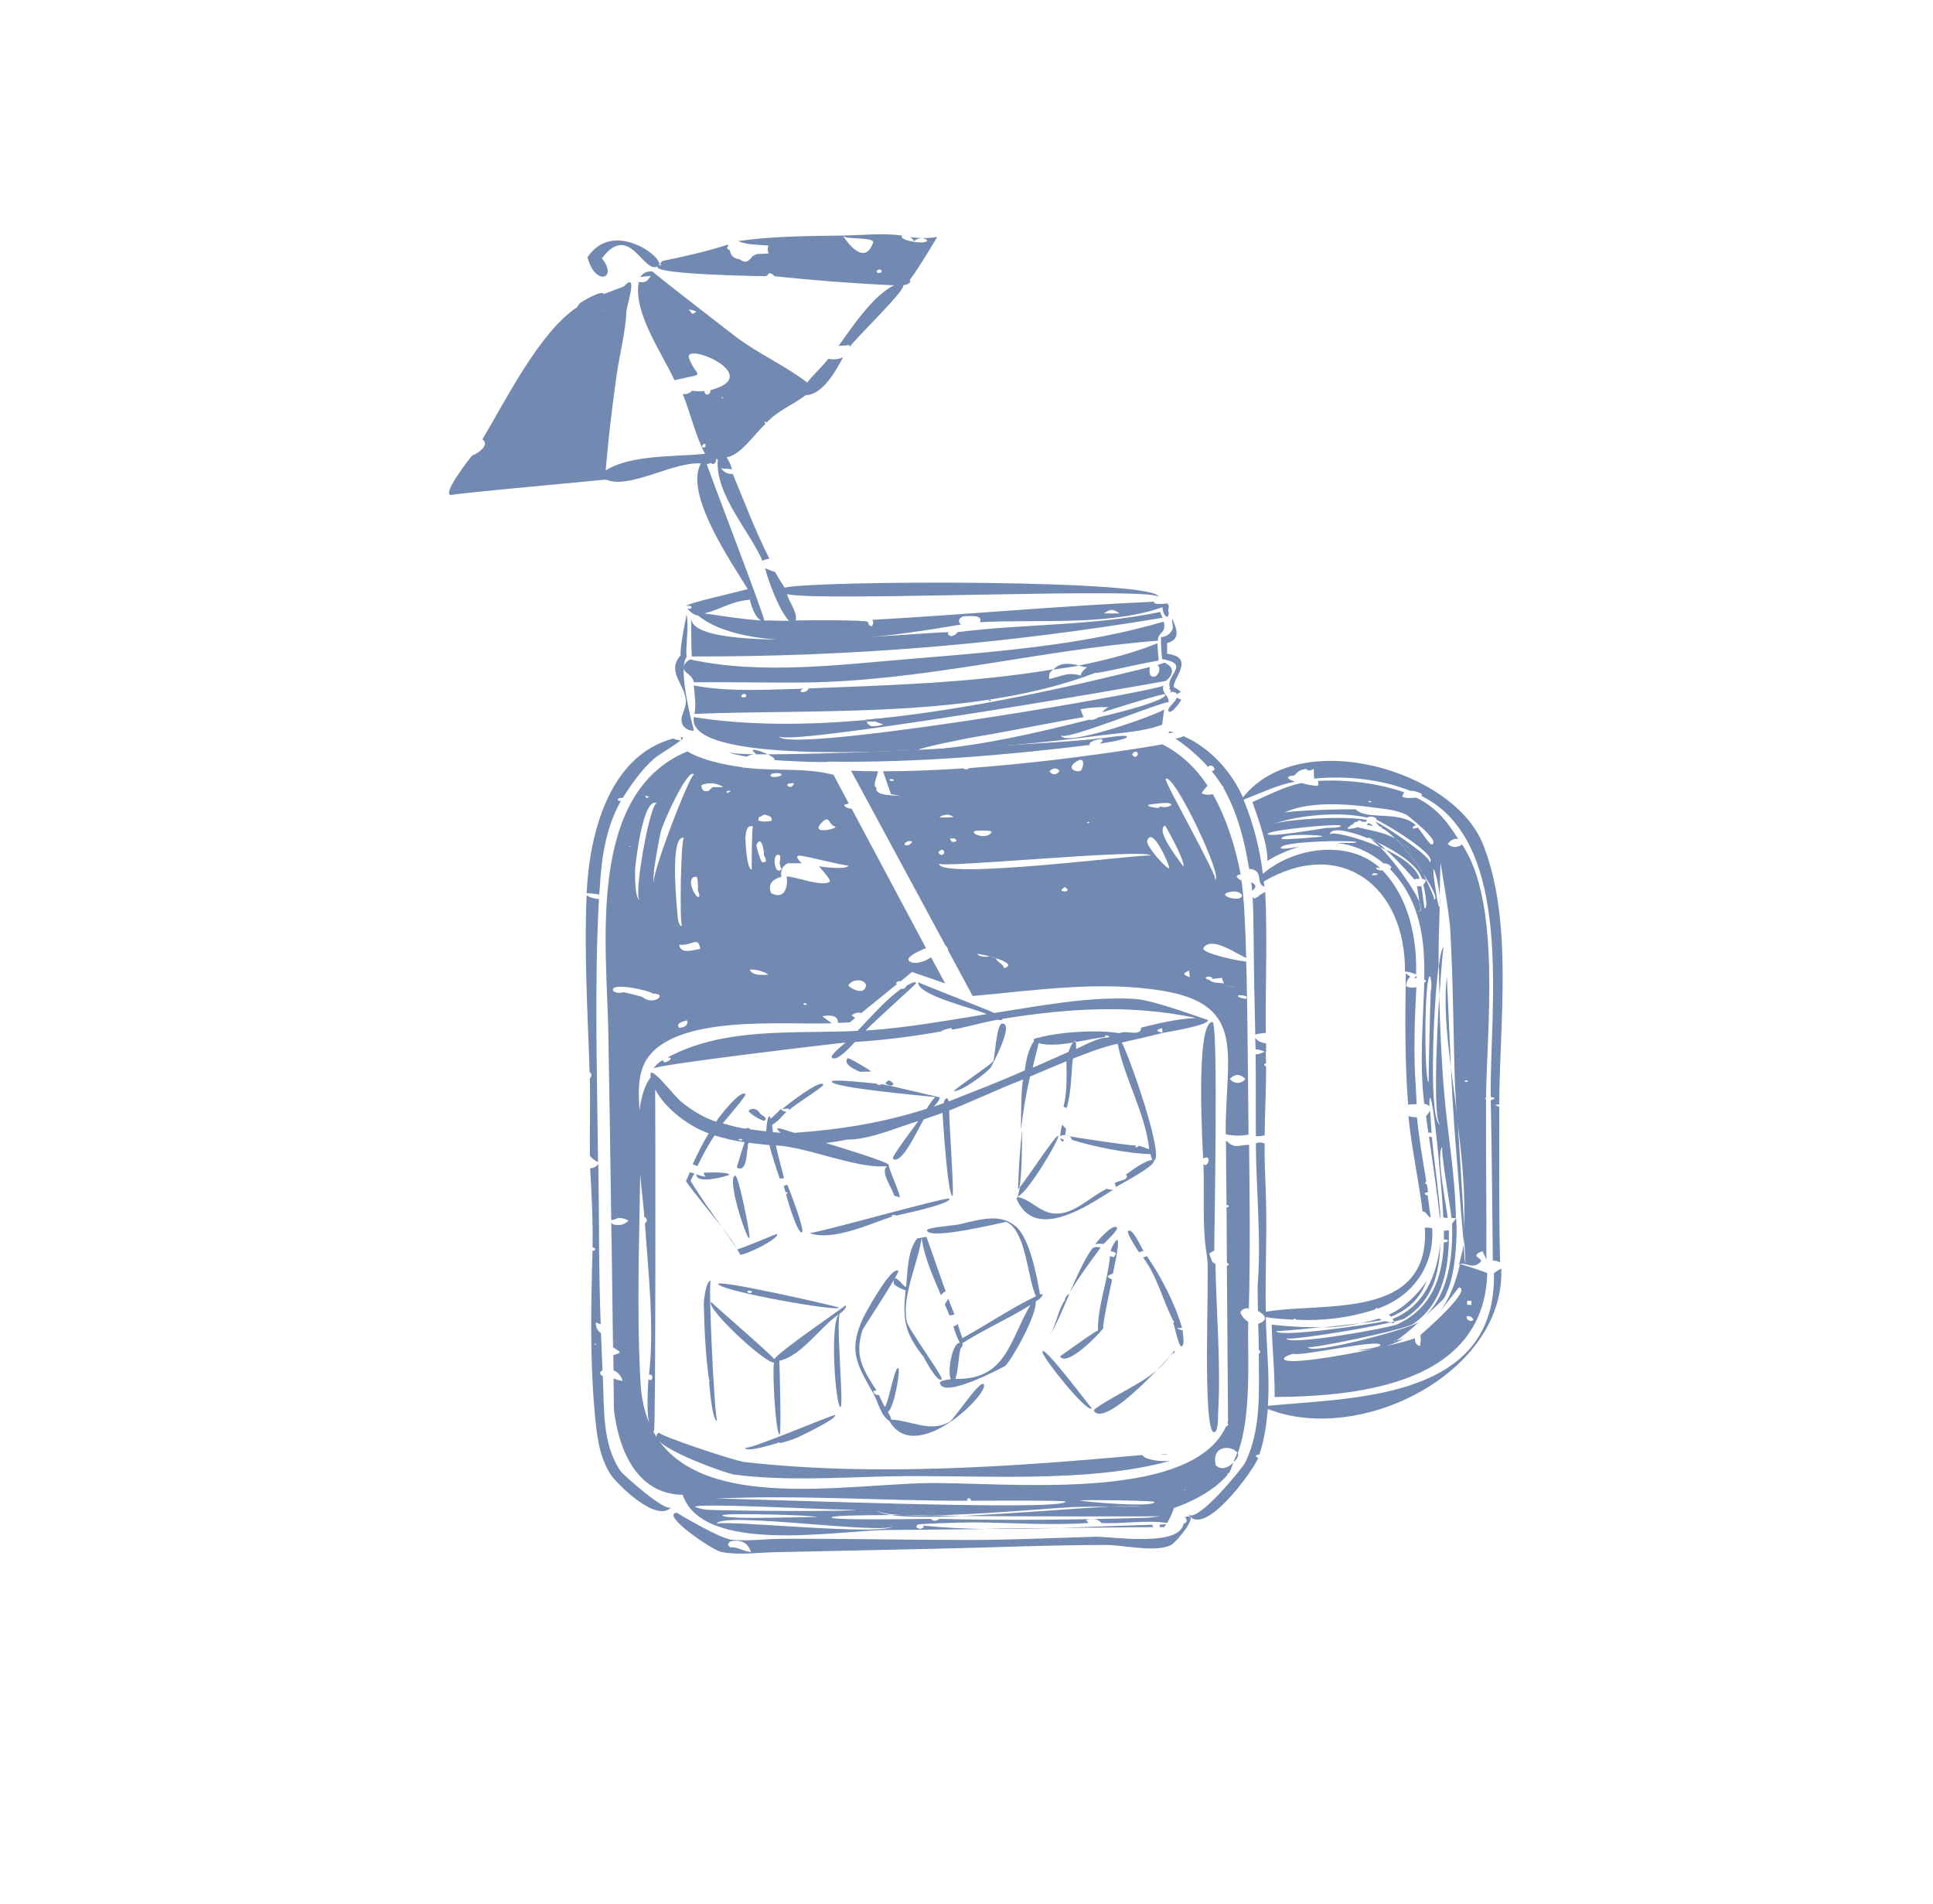<?xml version="1.0" encoding="UTF-8"?> <svg xmlns="http://www.w3.org/2000/svg" xmlns:xlink="http://www.w3.org/1999/xlink" version="1.1" id="Слой_1" x="0px" y="0px" viewBox="0 0 66 65" style="enable-background:new 0 0 66 65;" xml:space="preserve"> <style type="text/css"> .st0{fill:#7289B1;} </style> <g> <path class="st0" d="M35.97,22.86c0.29-0.05,0.58-0.08,0.87-0.14C36.55,22.64,36.18,22.6,35.97,22.86z"></path> <path class="st0" d="M36.83,22.72c0.15,0.04,0.27,0.07,0.3,0.05c-0.09,0.07-0.22,0.17-0.23,0.29c-0.46-0.13-0.64,0.03-1.08,0.12 c0-0.06,0-0.12,0.01-0.18c0.03-0.08,0.09-0.1,0.13-0.15c-2.78,0.47-5.79,0.55-8.35,0.65c-0.03,0.08-0.11,0.13-0.22,0.13 c-0.08-0.02-0.07-0.06,0.03-0.12c-1.24,0.03-2.51,0.12-3.73-0.11c0.02,0.29,0.09,0.67,0.02,0.97c4.32-0.17,9.6,0.17,13.71-1.41 c0,0.01,0,0.02-0.01,0.02c0.72-0.12,1.43-0.31,2.15-0.43c-0.01-0.07-0.03-0.39-0.04-0.59C38.7,22.29,37.78,22.53,36.83,22.72z M25.44,23.8c-0.28,0.05-0.03-0.23,0.05-0.05C25.47,23.77,25.46,23.8,25.44,23.8z"></path> <path class="st0" d="M31.23,22.48c-2.46,0.2-5.22,0.57-7.67,0.03c-0.09,0.05-0.24,0.17-0.22,0.3c0.02,0.17,0.3,0.22,0.35,0.48 c1.25-0.01,2.5,0.02,3.75,0.01c0-0.01,0-0.02,0.01-0.02c0,0.01-0.01,0.02-0.01,0.02c4.14-0.05,8.02-1.11,12.1-1.43 c-0.02-0.3,0.31-0.25,0.19-0.65C37.03,22.02,34.02,22.25,31.23,22.48z"></path> <path class="st0" d="M32.69,21.58c-0.03,0.06-0.09,0.11-0.21,0.14c-0.1-0.04-0.17-0.09-0.07-0.14c-0.88-0.01-8.81,0.83-8.81-0.48 c0,0,0,1.03,0.02,1.31c5.51,0.01,10.64-0.42,16.07-1.32c-0.04-0.11-0.08-0.2-0.08-0.2C37.34,21.37,34.98,21.29,32.69,21.58z"></path> <polygon class="st0" points="29.99,24.52 29.99,24.52 29.98,24.53 29.98,24.53 "></polygon> <path class="st0" d="M29.37,24.4c0,0.01,0.01,0.02,0.01,0.03c0.02,0.05,0.09,0.1,0.15,0.14c0,0,0,0,0.01,0 C29.47,24.53,29.4,24.49,29.37,24.4z"></path> <polygon class="st0" points="33.84,23.89 33.74,23.9 33.81,23.94 "></polygon> <path class="st0" d="M36.7,23.81c-0.05-0.01-0.1-0.01-0.15,0.01c-0.01,0-0.01,0-0.02,0C36.59,23.81,36.64,23.81,36.7,23.81z"></path> <path class="st0" d="M29.6,24.63c0.1,0,0.2,0,0.31,0c0.03-0.04,0.05-0.07,0.08-0.11c-0.15,0.02-0.29,0.04-0.44,0.05 C29.57,24.59,29.57,24.62,29.6,24.63L29.6,24.63z"></path> <path class="st0" d="M39.76,22.62c-0.08,0.03-0.16,0.06-0.24,0.08c0.16,0.11,0,0.47-0.19,0.39c-0.11-0.04-0.08-0.23-0.07-0.32 c-2.78,0.69-6.07,1.43-9.28,1.76c-0.03,0.04-0.05,0.07-0.08,0.11c0.09,0.03,0.17,0.06,0.26,0.09c-0.12,0.05-0.26,0.06-0.41,0.06 c-0.06-0.03-0.15-0.08-0.15-0.16l0,0c-0.03-0.02-0.03-0.04-0.06-0.05c-2.03,0.18-4.03,0.19-5.85-0.1 c-0.29,1.62,7.28,1.13,7.71,1.12c-0.25-0.02,1.6-0.4,2.05-0.47c1.19-0.2,2.36-0.45,3.55-0.65c-0.04-0.09-0.08-0.18-0.1-0.27 c0.39-0.07,0.56-0.07,0.95-0.07c-0.1,0.05-0.17,0.11-0.22,0.18c0.09-0.03,2.14-0.68,2.16-0.62c0.09,0.24-2.15,0.76-2.29,0.79 c-0.1,0.07-0.21,0.1-0.32,0.08c-1.75,0.44-3.59,0.87-5.39,1.02c1.96-0.05,3.89-0.24,5.83-0.49c0-0.01,0-0.02,0.01-0.02 c0,0.01,0,0.02-0.01,0.02c0.69-0.09,1.41-0.12,2.06-0.36l0.07-0.52c-0.32,0.21-3.47,1.33-3.53,0.87c0.03,0.27,3.38-1.12,3.68-1.12 c0.03-0.21-0.27-0.34-0.17-0.56c-1.21,0.38-13.15,2.36-13.13,1.71c-0.02,0.41,11.96-1.63,13.22-1.88 C40.1,22.98,40.08,22.77,39.76,22.62z"></path> <path class="st0" d="M29.54,24.58C29.54,24.58,29.54,24.58,29.54,24.58c0.02,0.02,0.02,0.04,0.05,0.05 C29.57,24.62,29.57,24.59,29.54,24.58z"></path> <path class="st0" d="M39.42,20.54c-3.21,0.14-6.42,0.44-9.64,0.62c0.06,0.07,0.03,0.15-0.01,0.22c-0.13-0.03-0.11-0.09-0.14-0.15 c0-0.07-2.15-0.06-2.46-0.05c0.07-0.26-0.24-0.66-0.3-0.9c1.07,0.28,12.77-0.27,12.69,0.11c0.13-0.62-11.77-0.58-12.77-0.33 c-0.12-0.18-0.23-0.36-0.33-0.54c-0.12-0.03-0.23-0.08-0.34-0.12c0.12,0.44,0.48,1.44,0.82,1.79c-0.28,0.01-0.57-0.01-0.85-0.01 c0.06-0.03-1.81-4.88-1.96-5.34c0.05,0,0.09-0.01,0.13-0.04c0.12,0.1,0.2-0.01,0.19-0.13c0.02,0,0.04,0.01,0.06,0.01 c-0.11,1.18,1.08,2.44,1.52,3.46c0.08-0.03,0.16-0.06,0.24-0.07c-0.47-0.92-0.85-1.93-1.25-2.89c-0.16,0.01-0.29-0.05-0.4-0.19 c0.13,0.01,0.25,0.01,0.37,0.03c-0.02-0.15-0.11-0.28-0.18-0.41c0.48-0.06,0.99-0.85,1.34-1.15c-0.05,0.01-0.04-0.05-0.04-0.07 c0.03,0,0.05,0.02,0.06,0.04c0.39-0.42,0.89-0.6,1.34-0.94c0.59-0.01,1.05-0.87,1.28-1.3c-0.14,0.08-0.32,0.09-0.51,0.06 c-0.22,0.28-0.51,0.54-0.72,0.81c-0.76-0.59-1.67-0.98-2.43-1.56c-0.15-0.11-2.86-2.21-2.85-2.23c-0.15-0.03-0.35,0.05-0.42,0.19 c0.11-0.02,0.23-0.03,0.36-0.04c-0.13,0.19-0.16,0.23-0.41,0.21c-0.2,1.04,0.82,2.47,1.22,3.35c1.15-0.27,0.77-0.04,0.5-0.74 c-0.25-0.62,2.65,0.58,0.72,1.08c0.05,0.08-0.15,0.28-0.2,0.03c-0.12,0.01-0.26,0.01-0.42-0.01c-0.09,0.09-0.2,0.13-0.32,0.11 c0.27,0.66,0.43,1.41,0.76,2.04c-0.99,0.11-2.53,0.02-3.39,0.57c0.09-1.09,0.22-2.16,0.37-3.23c0.1-0.72,0.31-1.49,0.34-2.22 c0.01-0.17,0.42-1.39-0.09-0.83l-0.69,0.26c-0.03-0.16-0.71,0.23-0.81,0.31l-0.1,0.14c-1.28,0.85-2.43,3.17-3.23,4.51 c0.27,0.19-0.16,0.47-0.26,0.51c-0.03,0.01-0.06,0.03-0.09,0.04c-0.1,0.12-1.07,1.36-0.71,1.35c0.03-0.05,5.28-0.52,5.28-0.53 c0.79,0.35,2.3-0.62,3.24-0.55c-0.58,1.04,1.06,3.4,1.6,4.29c-0.26,0.08-2.12,0.49-2.1,0.58c0.21-0.06,0.26,0.12,0.04,0.09 c0.05,0.07,0.25,0.24,0.36,0.23c1.86,1.5,6.89,0.66,8.98,0.31c-0.09-0.09-0.11-0.18,0.07-0.28c0.1,0,0.74-0.08,0.57,0.2 c1.96-0.11,4.37,0.14,6.24-0.51c0.01,0.25,0.2,0.49,0.22,0.17c-0.02-0.01-0.03-0.02-0.02-0.04c-0.01-0.06,0.06-0.23-0.03-0.23 c0-0.01,0-0.02,0-0.03C39.65,20.63,39.32,20.63,39.42,20.54z M22.21,10.94C22.21,10.94,22.21,10.94,22.21,10.94L22.21,10.94 C22.22,10.94,22.22,10.94,22.21,10.94L22.21,10.94z M23.64,10.72c-0.04-0.05-0.08-0.1-0.12-0.15c0.09,0,0.18,0.03,0.26,0.07 C23.74,10.67,23.69,10.69,23.64,10.72z M24.66,13.56c0.01,0,0.03,0.01,0.05,0.01c-0.01,0.01-0.02,0.01-0.04,0.02 c-0.02-0.01-0.04-0.01-0.05-0.02C24.63,13.57,24.64,13.56,24.66,13.56z M20.41,10.57c0.13,0.03,0.26,0.05,0.39,0.08 c0.06,0.09,0.12,0.18,0.19,0.26c-0.06-0.09-0.12-0.18-0.19-0.26C20.67,10.63,20.54,10.6,20.41,10.57z M23.97,15.24 c0.02-0.11,0.18-0.14,0.1,0.03C24.01,15.28,23.96,15.27,23.97,15.24z M24.05,20.94c0.56-0.14,0.92-0.41,1.5-0.46 c0.02-0.01,0.03-0.01,0.05-0.02c0.05,0.22,0.17,0.6,0.38,0.72C25.34,21.14,24.68,21.03,24.05,20.94z M37.69,20.94 c0.24-0.16,0.3-0.16,0.54,0C38.05,20.94,37.87,20.94,37.69,20.94z"></path> <path class="st0" d="M39.85,20.61c0,0,0,0.01,0,0.01C40,20.61,40.08,20.6,39.85,20.61z"></path> <path class="st0" d="M31.21,8.23c0.15-0.12,0.3-0.13,0.44-0.04c0.08,0.19-1,0.03-0.85-0.15c-0.67-0.09-1.35-0.01-2.02,0 c0.04,0.16,1.11,0.03,1.03,0.25c-0.34,0.92-1.05-0.29-1.04-0.25c-1.2,0.02-2.39,0.02-3.57,0.19c0.3,0.13,0.72,0.13,1.04,0.15 c-0.03,0.09-0.05,0.18,0.01,0.27c-0.13,0.01-0.27,0.02-0.4,0.02c-0.05,0.02-0.1,0.05-0.15,0.07C25.54,8.94,25.46,9,25.25,8.85 c-0.19-0.02-0.3-0.12-0.33-0.3c-0.1-0.05-0.12-0.1-0.05-0.16c-0.01-0.01-0.02-0.03-0.02-0.04c-0.62,0.21-1.58,0.43-2.24,0.56 l-0.08,0.1c0,0,0.03,0.01,0.07,0.03c-0.04,0-0.07,0.01-0.11,0.03c0.25-0.22-1.53-1.63-2.43-0.29c0.26,1.02,1.06,0.73,0.49,0.04 c0.95-1.27,1.42,0.56,1.91,0.27c-0.28,0.29,3.76,0.34,3.69,0.34c0.05-0.03,0.09-0.07,0.12-0.11c0.11,0.03,0.15,0.07,0.17,0.11 c1.33,0.14,2.75,0.25,4.09,0.31c-0.71,0.33-1.44,1.43-1.9,2.07c0.13-0.01,0.25-0.02,0.38-0.03c0,0.03-0.01,0.05-0.01,0.08 c0.21-0.32,1.91-1.93,1.84-2.12c0.05-0.01,0.31-0.06,0.22-0.18C31.37,9.16,32,8.09,32,8.09c-0.31,0.05-0.62,0.05-0.92,0 C31.14,8.13,31.17,8.18,31.21,8.23z M26.35,8.72c-0.12,0.11-0.18,0.18-0.18,0.23C26.17,8.89,26.23,8.83,26.35,8.72l0-0.02 L26.35,8.72z M30.06,9.31c-0.28,0.05-0.03-0.23,0.05-0.05C30.09,9.28,30.08,9.31,30.06,9.31z"></path> <path class="st0" d="M21.19,50.22c-0.65-0.94-0.55-2.18-0.61-3.26c-0.06,0.01-0.08-0.03-0.09-0.11c0.02-0.03,0.05-0.05,0.08-0.08 c-0.02-0.42-0.03-0.84-0.05-1.26c-0.14-0.1-0.19-0.23-0.17-0.37c0.05,0.03,0.11,0.05,0.16,0.07c-0.07-1.82-0.05-3.65-0.08-5.47 c-0.08,0.09-0.17,0.14-0.28,0.14c0.05,0.9,0.1,1.79,0.08,2.7c0.04,0.01,0.07,0.02,0.1,0.05c-0.04,0.06-0.02,0.06-0.1,0.07 c-0.05,1.78-0.09,3.67,0.07,5.45c0.07,0.76,0.13,1.54,0.56,2.2c0.15,0.24,1.55,1.68,2.06,1.1C22.73,51.65,21.26,50.33,21.19,50.22z M20.31,45.9c-0.01,0-0.02-0.01-0.02-0.02c0.02,0,0.03-0.01,0.05-0.01C20.36,45.89,20.36,45.91,20.31,45.9z"></path> <path class="st0" d="M20.03,30.56c-0.09,2.01,0.04,4.03,0.1,6.04c0.08,0.05,0.09,0.12,0.01,0.21c0.02,0.88-0.01,1.76,0,2.64 c0.02,0.01,0.03,0.03,0.04,0.05c0.07,0.07,0.15,0.13,0.24,0.17c-0.03-2.97-0.13-6.02,0.03-8.98C20.3,30.68,20.16,30.65,20.03,30.56 z"></path> <path class="st0" d="M23.28,25.28c0-0.01,0-0.01-0.01-0.02c0,0-0.01,0.01-0.02,0.01C23.27,25.28,23.27,25.28,23.28,25.28z"></path> <path class="st0" d="M23.24,25.17c0.01,0.03,0.02,0.06,0.03,0.09C23.34,25.2,23.35,25.16,23.24,25.17z"></path> <path class="st0" d="M20.03,30.49c0.15,0.01,0.31,0.02,0.43,0.05c0.01-0.09,0.01-0.17,0.02-0.26c0.06-1.02,0.21-2.04,0.72-2.94 c-0.19,0.01-0.1-0.13,0.06-0.1c0.31-0.48,0.64-0.96,1.07-1.34c0.13-0.12,0.72-0.46,0.91-0.63c-0.09,0-0.17-0.02-0.25-0.06 C20.76,25.8,20.12,28.54,20.03,30.49z"></path> <path class="st0" d="M40.52,51.92c-0.01,0.05-0.06,0.09-0.11,0.09c-0.01,0.05-0.02,0.1-0.05,0.14c-0.35,0.63-2.46,0.3-2.95,0.31 c-1.45,0.04-2.9,0.11-4.35,0.11c-2.11,0-4.22-0.05-6.33-0.04c-0.57,0-1.19,0.09-1.76,0.03c-0.42-0.05-1.87-0.92-1.86-0.92 c-0.58,0.05,1.19,1.27,1.52,1.34c0.56,0.11,1.15,0.03,1.72,0.01c1.85-0.04,3.71-0.08,5.56-0.12c1.96-0.04,3.91-0.13,5.87-0.13 c0.57,0,1.69,0.27,2.21,0c0.16-0.08,1.05-1.14,0.47-0.95C40.5,51.83,40.51,51.87,40.52,51.92z M24.93,52.82 c-0.1-0.08-0.09-0.15,0.03-0.21c0.35-0.06,0.58,0.06,0.68,0.37C25.37,52.96,25.23,52.81,24.93,52.82z"></path> <path class="st0" d="M43.22,35.93c-0.01-0.01-0.03-0.02-0.04-0.03c-0.15,0.07-0.24,0.1-0.31,0.09c0.02,0.93,0,1.86,0.01,2.8 c0.1,0,0.2-0.01,0.3-0.03c0.01-0.78,0.05-1.57,0.05-2.35c-0.09-0.05-0.09-0.09,0-0.11C43.22,36.18,43.22,36.06,43.22,35.93z"></path> <path class="st0" d="M48.37,33.39c0-0.03,0-0.05,0-0.08c-0.02,0.02-0.05,0.05-0.09,0.07C48.31,33.39,48.34,33.39,48.37,33.39z"></path> <path class="st0" d="M42.96,30.61c-0.05,0.02-0.09,0.04-0.14,0.07c-0.02-0.03-0.03-0.05-0.05-0.08c0.02,0.39,0.03,0.79,0.03,1.18 c0.01,1.18,0.03,2.36,0.06,3.54c0.11-0.04,0.24-0.05,0.36-0.06c-0.02-1.6,0.06-3.21-0.02-4.81C43.1,30.5,43.01,30.54,42.96,30.61z"></path> <path class="st0" d="M42.75,30.4c0.15-0.08,0.16-0.21-0.03-0.28C42.74,30.22,42.75,30.31,42.75,30.4z"></path> <path class="st0" d="M50.99,44.02c-0.31,3.77-4.94,3.7-7.7,3.97c0.07-1-0.05-2.03-0.07-3.03c0.31,0.06,0.64,0.07,0.96,0.09 c-0.02-0.01-0.01-0.02,0.01-0.04c0.01,0,0.09,0.02,0.04,0.04c0.93,0.05,1.82-0.06,2.7-0.34c0.02-0.02,0.04-0.04,0.07-0.06 c0.02,0.01,0.03,0.01,0.05,0.02c1.21-0.43,1.93-1.48,1.85-2.74c0,0,0,0,0,0c-0.08-0.02-0.17-0.03-0.25-0.02 c0.19,3.18-3.47,2.53-5.43,2.87c-0.03-1.35,0.05-2.7,0-4.05c-0.01,0-0.01-0.01-0.02-0.01c0.01,0,0.01,0,0.02,0 c-0.02-0.56-0.05-1.12-0.04-1.68c-0.1-0.05-0.2-0.05-0.3-0.01c0.01,1.62,0.19,3.25,0.06,4.87c0-0.01,0-0.01,0-0.02 c0,0.29,0.01,0.58,0.01,0.87c0.45,0.25,0.16,0.39,0.01,0.44c0.01,0.31,0.02,0.61,0.02,0.89c0.07,0.03,0.06,0.1,0,0.13 c0,1.25,0.1,2.57-0.47,3.73c-0.08,0.16-1.68,2.14-1.95,1.74c0.54,0.89,2.26-1.52,2.4-1.91c-0.18-0.08,0-0.12,0.04-0.12 c0.17-0.5,0.24-1.02,0.29-1.55c3.18,1.25,8.1-1.26,7.97-4.79c-0.1,0.04-0.17,0.09-0.25,0.15C51.01,43.66,51.01,43.84,50.99,44.02z"></path> <path class="st0" d="M42.86,35.42c0,0.13,0.01,0.27,0.01,0.4c0.13,0.01,0.25,0.04,0.36,0.11c0-0.1,0-0.2,0-0.31 C43.05,35.59,42.91,35.53,42.86,35.42z"></path> <path class="st0" d="M50.65,28.86c-0.98-2.58-6.26-4.1-8.21-1.64c-0.4-0.89-1.12-1.69-2.03-2.09c-0.07,0.04-0.17,0.07-0.28,0.08 c0.41,0.27,0.79,0.61,1.12,0.97c0.13-0.16,0.34,0.14,0.12,0.14c0.13,0.16,0.25,0.33,0.36,0.5c0.03,0.02,0.05,0.05,0.05,0.09 c0.47,0.83,0.72,1.81,0.87,2.75c0.53,0.04,0.2,0.51,0.52,0.61c-0.01-0.06-0.01-0.12-0.02-0.18c2.64-1.54,4.85,0.17,4.82,3.08 c0.05-0.02,0.35,0.06,0.38,0.1c0.04-1.24-0.25-2.63-1.15-3.56c-0.24,0.02-0.29-0.15-0.08-0.07c0,0,0.01,0,0.01,0 c-1.08-1-2.96-0.72-4.01,0.19c-0.11-0.87-0.32-1.71-0.66-2.53c0.59-0.23,1.14-0.5,1.76-0.62c-0.25-0.07-0.38-0.18-0.02-0.21 c0.09-0.1,0.16-0.2,0.4-0.22c0.08,0.1,0.18,0.03,0.26,0c0,0.11,0,0.22,0.01,0.33c1.07-0.11,2.3,0.02,3.29,0.42 c0.07-0.03,0.5,0.09,0.37,0.17c3.22,1.57,2.32,7.32,2.37,10.28c0.17,0.02,0.17,0.05,0,0.11c0.04,1.82,0.05,3.65,0.07,5.47 c0.1,0,0.18,0.03,0.25,0.06c-0.05-1.76-0.02-3.55-0.03-5.31c-0.05-0.01-0.1-0.03-0.14-0.06c0.06-0.01,0.1-0.02,0.14-0.02 C51.2,34.92,51.67,31.47,50.65,28.86z M46.91,29.8c0.31,0.06-0.01,0.08-0.08,0.08C46.86,29.85,46.89,29.82,46.91,29.8z"></path> <path class="st0" d="M48.36,33.7c-0.12,0.03-0.24,0.02-0.35-0.03c0-0.12,0.04-0.23,0.14-0.33c-0.05-0.04-0.1-0.07-0.15-0.11 c-0.02,1.49-0.04,2.99,0.08,4.48c0.1-0.01,0.2-0.02,0.29-0.02c-0.01-0.2-0.02-0.39-0.03-0.59C48.26,35.99,48.3,34.8,48.36,33.7z"></path> <path class="st0" d="M40.08,25.01c-0.14-0.06-0.19-0.05-0.17,0.02C39.97,25.02,40.02,25.01,40.08,25.01z"></path> <path class="st0" d="M48.64,40.75c0.03-0.04,0.07-0.05,0.12-0.05c-0.01-0.08-0.02-0.17-0.04-0.26c-0.07-0.04-0.08-0.07-0.02-0.11 c-0.12-0.71-0.25-1.47-0.32-2.19c-0.1,0-0.2-0.01-0.29-0.04c0.1,1.08,0.35,2.17,0.48,3.25c0.16,0.03,0.15,0.17,0.28,0.21 c-0.04-0.25-0.07-0.5-0.1-0.74C48.71,40.8,48.66,40.78,48.64,40.75z"></path> <path class="st0" d="M25.5,25.83c0.09-0.06,0.18-0.08,0.28-0.08c-0.57-0.01-0.92-0.04-0.91-0.09 C24.86,25.72,25.43,25.82,25.5,25.83z"></path> <path class="st0" d="M37.58,25.24C37.58,25.24,37.58,25.24,37.58,25.24C37.62,25.23,37.61,25.23,37.58,25.24z"></path> <path class="st0" d="M26.21,25.75c0.15,0.07,0.27,0.15,0.22,0.19c0.24,0.04,1.85,0.1,1.86,0.06c2.97,0.04,5.97-0.21,8.92-0.57 c-0.06-0.12,0.26-0.19,0.36-0.2c0-0.01,0-0.02,0.01-0.03C36.57,25.36,29.26,25.75,26.21,25.75z"></path> <path class="st0" d="M25.82,25.74c-0.02,0-0.03,0.01-0.04,0.01c0.13,0,0.28,0,0.43,0C25.92,25.61,25.49,25.49,25.82,25.74z"></path> <path class="st0" d="M27.83,26c0.04,0,0.08,0,0.12,0c-0.03-0.01-0.06-0.02-0.09-0.03C27.84,25.98,27.83,25.99,27.83,26z"></path> <path class="st0" d="M37.58,25.21c0,0.01-0.01,0.02-0.01,0.03c0.03,0,0.05,0,0.08,0.01c0,0.06-0.05,0.11-0.12,0.14 c-0.07,0.01,0.95-0.13,0.95-0.24C38.48,25.06,37.73,25.19,37.58,25.21z"></path> <path class="st0" d="M39.85,22.32c0-0.12,0-0.25,0-0.37c0.63-0.16,0.13-0.77,0.2-0.84c-0.07,0.07,0.03,0.28-0.02,0.38 c-0.08,0.16-0.22,0.25-0.39,0.26c0,0.25,0.01,0.5,0.04,0.75c1.01,0.17,0.09,0.55,0.27,0.99c-0.01,0.01-0.03,0.02-0.04,0.02 l0.06,0.04c0.01,0.03,0,0.07,0,0.1c0.02-0.02,0.05-0.04,0.08-0.04l0.06,0.04c0-0.01,0-0.02,0-0.03c0.04,0.02,0.06,0.05,0.07,0.09 c0.02-0.03,0.07-0.06,0.14-0.09c-0.02-0.03-0.19-0.15-0.23-0.15C39.97,23.23,40.87,22.44,39.85,22.32z"></path> <path class="st0" d="M40.18,23.81c-0.02,0.13-0.33,0.36-0.29,0.45c0.08,0.18,0.43-0.32,0.44-0.38 C40.26,23.86,40.2,23.83,40.18,23.81C40.18,23.81,40.18,23.81,40.18,23.81z"></path> <path class="st0" d="M23.44,22.44c-0.03-0.47,0.09-1.03,0-1.48c0.01,0.05-0.23,1.06-0.2,1.41c-0.47,0.53,0.08,0.93,0.17,1.47 c0.05,0.31-0.16,0.54-0.14,0.76c0.02,0.32,0.43,0.39,0.42,0.32C23.58,24.53,23.15,22.78,23.44,22.44z"></path> <path class="st0" d="M36.27,38.4c-0.05,0.13-0.06,0.26-0.07,0.39c0.05-0.03,0.1-0.05,0.17-0.04c0.01-0.08,0.02-0.15,0.03-0.23 c-0.05-0.02-0.08-0.06-0.1-0.1C36.29,38.42,36.28,38.41,36.27,38.4z"></path> <path class="st0" d="M34.81,40.53c0.08-0.47,0.08-1.22,0.09-1.95c-0.08,0.67-0.12,1.35-0.14,2.02 C34.76,40.59,34.78,40.56,34.81,40.53z"></path> <path class="st0" d="M38.01,40.61c-0.07,0.01-0.15,0-0.22-0.03c-0.58,0.28-1.1,0.87-1.76,0.85c-0.52-0.02-0.84-0.5-1.3-0.57 c0,0,0,0,0-0.01c0.32-0.05,1.48-2.01,1.4-2.08c-0.07-0.05-1.05,1.44-1.31,1.76c-0.03,0.17-0.06,0.31-0.11,0.39 C35.33,42.43,37.22,41.11,38.01,40.61z"></path> <path class="st0" d="M36.65,35.57c-0.01,0.01-0.01,0.03-0.02,0.04c0.03-0.01,0.06-0.01,0.1-0.02 C36.72,35.55,36.7,35.52,36.65,35.57z"></path> <path class="st0" d="M33.95,34.58c-0.3-0.14-2.6-1.03-2.6-1.05c-0.03,0.46,1.99,0.91,2.34,1.09c-1.38,0.22-2.73,0.47-4.13,0.56 c0.16-0.2,1.73-1.59,1.72-1.62c-0.04-0.1-0.3,0.08-0.34,0.1c0,0.03-0.02,0.05-0.06,0.08c-0.03,0.02-0.06,0.02-0.1,0.01 c-0.55,0.38-1.04,0.97-1.5,1.44c-2.15,0.11-4.52-0.15-6.49,0.91c0.04,0,0.07,0.01,0.11,0.01c0.01,0.08-0.09,0.12-0.2,0.16 c-0.04-0.02-0.06-0.05-0.07-0.08c-0.13,0.07-0.24,0.16-0.32,0.29c-0.07-0.12,6.39-0.88,6.56-0.89c-0.07,0.06-0.54,0.44-0.47,0.51 c0.17,0.18,0.7-0.44,0.79-0.53c0.98-0.06,1.98-0.19,2.95-0.36c0.04-0.05,0.14-0.07,0.34-0.12c0.01,0.02,0.02,0.04,0.03,0.06 c0.52-0.09,1.03-0.25,1.56-0.34c0.05,0.01,0.14,0.04,0.16-0.03c2.25-0.36,4.37-0.5,6.6-0.03c-0.63,0.03-1.26,0.18-1.87,0.33 c0.02,0.29-0.47,0.12-0.61,0.16l0,0c-0.04,0-0.1,0.02-0.14,0.03c-0.73-0.13-2.08-0.04-2.77,0.16c-0.02-0.01-0.03-0.01-0.05,0.01 c-0.04,0.01-0.14,0.03-0.08,0.09c-0.2,0.28-0.28,0.68-0.32,1.01c-0.85,0.38-1.74,0.72-2.6,1.06c-0.03-0.2-0.15-0.08-0.17,0.06 c-0.12,0.04-0.24,0.08-0.35,0.12c0.09-0.07,0.2-0.21,0.22-0.32c-0.03,0-1.49-0.36-1.98-0.45c-0.08,0.04-0.14,0.03-0.19-0.02 c-0.03,0-1.52-0.17-1.52-0.07c-0.01,0.21,3.16,0.49,3.53,0.53c-0.11,0.12-0.21,0.27-0.29,0.4c-1.5,0.48-2.95,0.71-4.5,0.82 c-0.08,0.01-0.91-0.35-0.48,0c-0.09-0.01-0.18-0.01-0.27-0.02c-0.01-0.08-0.01-0.17-0.03-0.25c0.21-0.12,0.32-0.27,0.49-0.45 c-0.1-0.01-0.17-0.04-0.18-0.1c-0.12,0.11-0.23,0.24-0.36,0.34c-0.08-0.32-0.15,0.32-0.15,0.43c-0.18-0.02-0.37-0.04-0.55-0.07 c-0.02-0.04-0.11-0.07-0.14-0.02c-0.26-0.03-0.53-0.11-0.79-0.18c0.09-0.13,0.82-0.95,0.77-1c-0.17-0.17-0.91,0.79-1,0.94 c-0.43-0.14-0.84-0.39-1.19-0.68c-0.26-0.21-1.16-1.41-1.04-0.84c-0.77,1-0.29,3.71-0.22,4.78c0,0,0,0,0.01,0 c0.02-0.01,0.03-0.03,0.05-0.05c-0.02,0.02-0.03,0.03-0.04,0.05c0.09,0.07,0.09,0.14,0,0.21c0.11,1.63,0.33,3.53,0.14,5.16 c0.07,0,0.11,0.03,0.12,0.1c-0.03,0.1-0.07,0.12-0.14,0.06c-0.02,0.26-0.12,1.77,0.19,1.78c0.06,0,0.05-10.9,0.04-11.67 c0.35,0.66,1.13,1.25,1.83,1.5c-0.21,0.34-0.39,0.7-0.55,1.06c0.06,0.01,0.11,0.03,0.16,0.06c0.18-0.36,0.36-0.72,0.59-1.05 c0.33,0.1,0.69,0.19,1.03,0.23c-0.04,0.07-0.28,0.86-0.27,0.87c0.4,0.21,0.32-0.74,0.4-0.85c0.24,0.03,0.47,0.06,0.71,0.08 c0.09,0.38,0.23,0.76,0.35,1.14c0.05,0,0.1-0.01,0.15-0.01c-0.09-0.37-0.2-0.74-0.28-1.12c1.07,0.05,2.77,0.81,3.8,0.71 c-0.26,0.18,0.2,0.79,0.24,1.01c0.1,0.02,0.16,0.04,0.19,0.06c0.04-0.09-0.43-1.09-0.37-1.11c0.04-0.09-1.88-0.67-2.15-0.75 c0.24-0.03,0.49-0.07,0.73-0.12l0,0c0.76,0.01,1.68-0.41,2.42-0.63c-0.03,0.07-0.94,1.23-0.86,1.29c0.33,0.23,0.93-1.21,1.06-1.35 c0.21-0.07,0.42-0.15,0.63-0.22c0.02,0.28,0.17,2.77,0.34,2.84c0.07,0.02-0.13-2.75-0.11-2.92c0.85-0.34,1.67-0.73,2.52-1.06 c-0.06,0.36-0.07,1.02-0.07,1.72c0.07-0.62,0.17-1.23,0.31-1.82c0.41-0.18,0.83-0.35,1.24-0.52c0.01,0.43,0.03,1.12-0.1,1.54 c0.03,0.02,0.06,0.04,0.11,0.05c0.16-0.52,0.15-1.14,0.21-1.68c0.51-0.2,0.99-0.39,1.53-0.51c0.25,1.23,0.93,2.33,1.08,3.6 c-0.12-0.03-0.27-0.11-0.39-0.12c0.01,0,0.01,0,0.02,0.01c-0.03,0.05-0.07,0.06-0.12,0.03c0.02-0.01,0.04-0.03,0.06-0.04 c-0.32-0.01-2.4-0.32-2.42-0.35c0.11,0,0.18,0.05,0.21,0.15c0.7,0.23,1.94,0.47,2.68,0.49c0.02,0.06,0.03,0.15,0.07,0.2 c-0.22-0.01-0.75,0.38-0.91,0.5l0,0c0.06,0.04,0.05,0.08-0.01,0.14c-0.04,0.05-0.28,0.08-0.37,0.15c0.01,0.04,0.04,0.09,0.04,0.13 c0.11-0.07,1.36-0.72,1.3-0.9c0.38-0.09-0.87-3.66-1.1-4.03c0.47-0.11,0.94-0.21,1.4-0.33c0,0-0.01-0.01-0.01-0.01 c-0.23-0.04-0.23-0.1-0.01-0.15c0,0.05,0.01,0.1,0.01,0.15c0,0,0,0.01,0.01,0.01c0.14-0.03,1.56-0.25,1.55-0.44 c-0.06,0-1.8-0.67-2.49-0.72C37.19,34.01,35.55,34.33,33.95,34.58z M25.33,38.95c-0.05-0.02-0.09-0.04-0.14-0.06 c0.05,0,0.09-0.01,0.14-0.01C25.33,38.9,25.33,38.93,25.33,38.95z M37.83,35.42c-0.35-0.01-0.8,0.27-1.09,0.39 c0-0.03,0.01-0.16-0.01-0.23c-0.03,0.01-0.06,0.01-0.1,0.02c-0.08,0.09-0.1,0.2-0.15,0.31c-0.41,0.18-0.81,0.36-1.22,0.54 c0.06-0.28,0.14-0.55,0.2-0.84c0.33,0.09,0.75,0.05,1.18-0.02c0.01-0.01,0.01-0.03,0.02-0.04c0.05-0.04,0.07-0.02,0.08,0.02 c0.36-0.06,0.71-0.14,1-0.17c-0.01,0-0.01,0-0.02,0c0.04-0.13,0.13,0.01,0.18-0.04C37.88,35.39,37.84,35.41,37.83,35.42z"></path> <path class="st0" d="M26.76,40.49c0.01,0.01,0.01,0.03,0.01,0.04c0.02,0.05,0.03,0.11,0.05,0.16c0.02,0,0.05,0.02,0.08,0.02 c-0.02,0.02-0.03,0.05-0.06,0.05c0.01,0.08,0.38,1.36,0.54,1.31c0.12-0.04-0.44-1.5-0.5-1.63C26.85,40.45,26.81,40.47,26.76,40.49z "></path> <path class="st0" d="M36.23,38.93c0.03,0.06,0.09,0.03,0.11-0.01c-0.05-0.02-0.09-0.04-0.13-0.07 C36.21,38.89,36.22,38.92,36.23,38.93z"></path> <path class="st0" d="M23.71,40.06c-0.05-0.02-0.1-0.03-0.16-0.04c-0.02,0.03-0.03,0.07-0.04,0.1c-0.03,0.07-0.06,0.13-0.09,0.2 c0.23,0.34,0.78,1,1.23,1.57c-0.37-0.52-0.74-1.03-1.07-1.58C23.62,40.22,23.66,40.14,23.71,40.06z"></path> <path class="st0" d="M25.17,42.65c-0.1-0.19-0.28-0.45-0.52-0.77C24.83,42.14,25,42.39,25.17,42.65z"></path> <path class="st0" d="M25.17,42.65c0.03,0.05,0.09,0.14,0.1,0.18c0.18,0.02,1.36-0.55,1.26-0.71 C26.53,42.11,25.33,42.62,25.17,42.65L25.17,42.65z"></path> <path class="st0" d="M26.92,37.84c0.01,0.02,0.02,0.03,0.03,0.05c0.13-0.15,1.18-0.79,1.16-0.86c-0.08-0.22-1.28,0.72-1.4,0.83 C26.79,37.85,26.86,37.85,26.92,37.84z"></path> <path class="st0" d="M41.36,42.97c0,0.05-0.08-0.16-0.06-0.19c0.05-0.03,0.1-0.06,0.16-0.09c-0.01-0.18,0.15-7.79-0.06-7.8 c-0.6-0.02-0.33,4.38-0.32,4.66c0.33-0.19,0.15,0.38,0.01,0.18c0.04,0.98-0.05,2.12,0.11,3.09c0.02,0.01,0.04,0.01,0.06,0.02 c-0.02-0.01-0.04-0.01-0.06-0.02c0.01,0.05,0.01,0.09,0.02,0.14c0.02-0.02,0.04-0.04,0.06-0.07c-0.02,0.02-0.04,0.04-0.06,0.07 c0.08,0.55-0.18,5.91,0.23,5.93c0.15,0.01,0.14-0.53,0.14-0.62c0,0-0.01,0-0.01,0c0.01,0,0.01,0,0.01,0 c0.1-1.7-0.06-3.42-0.09-5.12C41.4,43.1,41.36,43.04,41.36,42.97z"></path> <path class="st0" d="M39.88,49.64c-0.07,0-0.16,0-0.25,0C39.71,49.66,39.8,49.66,39.88,49.64z"></path> <path class="st0" d="M38.99,49.67c-4.43,0.4-9.13,0.74-13.57,0.24c0.01,0.03,0.01,0.05,0.02,0.08c-0.01-0.03-0.01-0.05-0.02-0.08 c-0.34-0.04-3.04-0.94-2.91-1.01c-0.66,0.36,2.27,1.4,2.57,1.44c1.72,0.22,3.48,0.1,5.2,0.06c3.05-0.07,6.73,0.27,9.68-0.53 c-0.3,0.02-0.59,0-0.86-0.11C39.07,49.73,39.03,49.7,38.99,49.67z"></path> <path class="st0" d="M30.46,41.53c0-0.02-0.01-0.04-0.01-0.05c0.05,0,0.09,0,0.14,0c0,0.01,0,0.01-0.01,0.02 c0.15-0.04,1.88-0.39,1.84-0.58c-0.02-0.1-4.65,1.22-4.79,1.17C28.42,42.39,29.72,41.77,30.46,41.53z"></path> <path class="st0" d="M36.35,44.4c-0.26,0.36-0.3,1.01-0.63,1.33c0.24-0.23,0.51-0.91,0.81-1.6c-0.01,0.02-0.03,0.04-0.04,0.06 C36.43,44.19,36.35,44.34,36.35,44.4z"></path> <path class="st0" d="M37.31,42.6c-0.26,0.34-0.53,0.94-0.78,1.52c0.31-0.54,0.68-1.02,1.05-1.53C37.49,42.56,37.4,42.56,37.31,42.6 z"></path> <path class="st0" d="M37.4,42.47c0.16-0.02,0.23-0.02,0.28,0c0.07-0.09,0.53-0.49,0.45-0.57C37.98,41.77,37.47,42.36,37.4,42.47z"></path> <path class="st0" d="M35.6,46.18c0.07,0.25,1.51,2.06,1.68,1.9C37.27,48.09,35.49,45.71,35.6,46.18z"></path> <path class="st0" d="M38.16,47.62c-0.07,0.04-0.85,0.47-0.81,0.54c0.41,0.65,2.81-2.08,2.75-2.06c0.03,0.06-0.01,0.1-0.11,0.12 C39.54,46.91,38.85,47.22,38.16,47.62z"></path> <path class="st0" d="M38.52,42.02c-0.08,0.05,0.33,0.67,0.37,0.73c0.05-0.02,0.1-0.04,0.15-0.05c0,0,0,0,0-0.01 C38.97,42.61,38.69,41.92,38.52,42.02z"></path> <path class="st0" d="M40.18,45.34c-0.02-0.06,0.03-0.13-0.05-0.18C40.21,45.21,40.16,45.28,40.18,45.34c0.06,0,0.12-0.01,0.18-0.01 c-0.24-0.83-0.71-1.74-1.2-2.45c-0.04,0.02-0.09,0.04-0.13,0.05c0.5,0.66,0.67,1.49,1.06,2.21c-0.01,0.01-0.02,0.01-0.03,0.02 c0.04,0.1,0.19,0.83,0.28,0.8c0.13-0.03,0.04-0.44,0.04-0.55C40.32,45.41,40.26,45.38,40.18,45.34z"></path> <path class="st0" d="M24.27,43.72c-0.16-0.02-0.24,0.66-0.24,0.79c0.02,0.87,0.06,1.75,0.18,2.61c0.01,0,0.02,0.01,0.03,0.01 c-0.01,0.02-0.02,0.03-0.03,0.02c0.01,0.1,0.1,1.38,0.28,1.35C24.4,48.51,24.17,43.71,24.27,43.72z"></path> <path class="st0" d="M24.53,43.85c0.29,0.26,4.06,0.93,4.12,0.79C28.66,44.61,24.27,43.61,24.53,43.85z M25.55,44.06 c0.07-0.01,0.12,0.01,0.13,0.05C25.59,44.2,25.45,44.07,25.55,44.06z"></path> <path class="st0" d="M26.53,49.27c0.01-0.02,0.03-0.02,0.06-0.03c0.02,0.01,0.04,0.01,0.06,0.02c0.19-0.05,0.41-0.11,0.58-0.19 c0,0,1.37-0.64,1.28-0.76c-0.04-0.05-3.07,1.26-3.07,1.1C25.44,49.62,26.48,49.27,26.53,49.27z"></path> <path class="st0" d="M26.44,46.4c-0.18-0.23-2.18-1.94-2.16-1.96c-0.21,0.2,1.88,2.14,2.15,2.07c-0.07,0.22,0.05,2.46,0.19,2.46 c0.06,0,0-2.31-0.01-2.52c0.75-0.15,1.41-1.17,2.04-1.59c-0.33,0.3-0.12,3.18,0.05,3.17c0.12-0.01-0.18-3.14-0.01-3.2 c0.06-0.04,0.24-0.19,0.18-0.27C28.88,44.58,26.54,46.17,26.44,46.4z"></path> <path class="st0" d="M38.08,42.38c-0.06,0.08-0.14,0.24-0.16,0.33c0.22,0.05,0.21,0.06,0.11,0.21c-0.06-0.02-0.1-0.03-0.13-0.04 c-0.07,0.82-0.43,1.73-0.41,2.54c-0.16,0.05-1.29,0.89-1.3,0.88c0.26,0.45,1.69-1.13,1.47-0.98c0.07-0.56,0.2-1.09,0.31-1.64 c-0.21-0.1-0.19-0.11,0.03-0.21C38.03,43.31,38.32,42.06,38.08,42.38z"></path> <path class="st0" d="M32.26,44.53c0.05,0.12,0.11,0.25,0.16,0.38c0.05-0.01,0.1-0.03,0.17-0.03c-0.07-0.18-0.14-0.36-0.21-0.54 C32.34,44.39,32.3,44.46,32.26,44.53z"></path> <path class="st0" d="M34.7,41.88c-0.55-0.48-1.21-0.25-1.97-0.08c-0.13,0.03-1.09,0.1-1.08,0.2c0.05,0.36,2.7-0.3,2.71-0.29 c0.68,0.31,0.72,1.92,1.01,2.54c-0.87,0.42-1.67,0.97-2.51,1.43c-0.06-0.16-0.11-0.32-0.16-0.48c-0.04,0.03-0.07,0.06-0.12,0.07 c-0.01,0-0.02,0.01-0.03,0.01c0.06,0.19,0.13,0.38,0.22,0.56c-0.28,0.01-0.43,1.08-0.3,1.24c-0.05,0.01-0.39,0.05-0.38,0.12 c0.08,0.6,2.23-0.57,2.23-0.57c0.29-0.3,1.1-1.79,1.04-2.2c0.03-0.02,0.07-0.04,0.1-0.07c0.02,0.01,0.04-0.01,0.05-0.04 c0.05-0.04,0.17-0.18,0-0.13C35.41,43.59,35.16,42.29,34.7,41.88z M32.62,47.07c0.1-0.27,0.1-0.71,0.17-1.01 c0.01-0.05,0.13-0.15,0.06-0.2c0.75-0.48,1.58-0.84,2.33-1.31C34.47,45.76,34.36,47.11,32.62,47.07z"></path> <path class="st0" d="M31.47,42.25c-0.05,0.01-0.09,0.02-0.14,0.02c-0.02,0.02-0.04,0.04-0.06,0.07c-0.29,0.44-0.28,1.07-0.33,1.58 c-0.05,0-0.08-0.01-0.09-0.06c-0.02,0-0.03,0-0.04-0.02c-0.02-0.02-0.33-0.43-0.29-0.02c0.01,0.07,0.37,0.24,0.4,0.22 c-0.1,1-0.04,1.44,0.59,2.25c0.01,0.01,0.03,0.01,0.04,0.02c-0.01,0-0.02,0.01-0.02,0.01c0.07,0.11,0.46,0.87,0.62,0.77 c0.09-0.06-1.14-1.71-1.19-1.98C30.78,44.25,31.35,43.11,31.47,42.25z"></path> <path class="st0" d="M31.47,42.25c0,0.01,0,0.02,0,0.03c0.1,0.68,0.4,1.32,0.66,1.94c0.04-0.07,0.09-0.11,0.16-0.14 c-0.23-0.62-0.43-1.24-0.66-1.86C31.58,42.23,31.53,42.24,31.47,42.25z"></path> <path class="st0" d="M31.49,41.97c0.01,0,0.02,0.01,0.03,0.01C31.51,41.97,31.5,41.97,31.49,41.97 C31.49,41.97,31.49,41.97,31.49,41.97z"></path> <path class="st0" d="M25.96,38.02c-0.16-0.28-0.46-0.14-0.38-0.06c0.08,0.09,0.47,0.34,0.53,0.29C26.23,38.15,26,38.08,25.96,38.02 z"></path> <path class="st0" d="M24.02,40.04c0.02,0.04,0.04,0.09,0.07,0.13c-0.12-0.01-0.21-0.05-0.31-0.08c-0.03,0.37,1.13,0.04,1.12,0.01 C24.87,40,24.11,40.02,24.02,40.04z"></path> <path class="st0" d="M25.59,42.19c-0.01-0.23-0.38-2.1-0.49-2.06C24.77,40.23,25.63,42.72,25.59,42.19z"></path> <path class="st0" d="M32.42,48.54c-0.67,0.37-1.27-0.04-1.99-0.08c-0.01-0.08-0.07-0.19-0.12-0.26c0.21-0.08,0.45-1.47,0.36-1.5 c-0.13-0.04-0.34,1.23-0.46,1.33c-0.07-0.14-0.14-0.27-0.2-0.41c-0.11,0.04-0.32-0.17-0.08-0.15c-0.53-0.8-0.74-1.24-0.48-2.07 c0.02-0.06,1.29-1.97,1.22-2.02c-0.25-0.17-1.14,1.49-1.19,1.59c-0.5,1.09-0.28,1.53,0.33,2.58c0.17,0.29,0.25,0.77,0.56,0.96 c0.89,1.57,3.48-1,3.21-1.26C33.43,47.13,32.57,48.46,32.42,48.54z"></path> <path class="st0" d="M33.91,36.23c-0.08,0.12-1.45,1.03-1.33,1.02c0.3-0.02,1.05-0.58,1.25-0.81c-0.01,0.01,0.83-1.5,0.39-1.5 C34.02,34.94,33.97,36.14,33.91,36.23z"></path> <path class="st0" d="M28.93,36.13c-0.15,0.22,0.32,0.41,0.44,0.46c0.12-0.01,0.24-0.01,0.36-0.01c-0.01-0.01-0.01-0.02-0.02-0.03 C29.69,36.53,28.96,36.07,28.93,36.13z"></path> <path class="st0" d="M30.23,36.98c0.21,0.17,0.42,0.03,0.12-0.1C30.3,36.9,30.26,36.94,30.23,36.98z"></path> <path class="st0" d="M42.57,33.56c-0.01-0.26-0.01-0.5-0.02-0.74c-0.11,0.02-1.58-0.28-1.46-0.46c0.28-0.43,1.16,0.23,1.46,0.34 c-0.03-1.18-0.08-2.09-0.16-2.64c-0.21-0.11-0.22-0.18-0.03-0.21c-0.17-0.92-0.49-1.93-0.95-2.74c-0.12,0.03-0.25,0.03-0.37-0.02 c-0.04-0.02,0.18-0.25,0.19-0.27c-0.36-0.55-0.86-1.06-1.54-1.41c0,0-3.14,0.56-6.6,0.81c-0.05,0.06-0.15,0.05-0.2,0.01 c-0.91,0.06-1.84,0.1-2.74,0.1l0.27,0.78c0.12,0.02,0.25,0.05,0.37,0.07v0c-0.2-0.04-0.95,0.01-0.86-0.29 c-0.16-0.04,0.03-0.41,0.05-0.56c-0.31,0-0.62-0.01-0.92-0.02l3.23,5.98c0.06,0.04,0.08,0.09,0.08,0.15l0.84,1.56 c2.12-0.19,4.35-0.53,6.47-0.18c2.94,0.48,2.15,2.22,2.17,4.9c0.26,0.06,0.52,0.06,0.78,0.01c-0.02-1.91-0.03-3.67-0.06-5.14 C42.56,33.59,42.56,33.58,42.57,33.56z M30.44,26.66c-0.03,0-0.06-0.02-0.08-0.04v0C30.48,26.54,30.6,26.67,30.44,26.66z M30.75,27.24c-0.02,0.04,0,0.07,0.03,0.11C30.75,27.31,30.73,27.28,30.75,27.24z M41.99,30.45c0.18-0.04,0.33-0.01,0.41,0.09 C42.47,30.85,41.44,30.56,41.99,30.45z M41.49,30.04c0.15-0.03-1.76-3.39-1.69-3.45C40.08,26.36,41.79,29.99,41.49,30.04z M39.38,27.45c0.04,0,0.66-0.11,0.61,0.04c-0.12,0.07-0.25,0.08-0.38,0.04c-0.01,0.02-0.03,0.03-0.05,0.05 C39.44,27.59,38.93,27.48,39.38,27.45z M38.72,25.68c0.12-0.08,0.2,0.11,0.04,0.16C38.72,25.82,38.58,25.77,38.72,25.68z M37.2,28.06l-0.03,0.05l-0.07-0.04L37.2,28.06z M36.76,25.99c0.28-0.17,0.25,0.13,0.16,0.3C36.86,26.4,36.32,26.27,36.76,25.99z M36.18,26.32c-0.12,0.15-0.24,0.15-0.35,0.01C35.96,26.2,36.08,26.2,36.18,26.32z M33.91,28.09c-0.02,0.02-0.04,0.04-0.07,0.05 C33.86,28.13,33.88,28.11,33.91,28.09z M33.34,28.36c-0.07,0.01,0.58-0.05,0.51,0.06C33.65,28.71,33.01,28.4,33.34,28.36z M32.66,28.71c-0.11,0.06-0.19,0.04-0.22-0.08l0,0c0.01-0.05,0.02-0.11,0.03-0.16c-0.01,0.05-0.01,0.11-0.03,0.16 C32.56,28.6,32.64,28.62,32.66,28.71z M32.16,27.85c0.16-0.06,0.29-0.05,0.4,0.05c-0.01-0.01-0.4,0.02-0.48,0 C32.11,27.88,32.14,27.85,32.16,27.85z M31.13,28.76c-0.13,0.19-0.41,0.07-0.11-0.05c-0.07-0.11-0.1-0.22,0.02-0.3 c-0.12,0.08-0.09,0.19-0.02,0.3c0.04,0,0.08,0.01,0.12,0.01C31.14,28.74,31.14,28.75,31.13,28.76z M31.38,27.46L31.38,27.46 c0.02,0,0.04,0.01,0.06,0.01C31.42,27.47,31.4,27.47,31.38,27.46z M32.11,29.03c0.12-0.08,0.2,0.11,0.04,0.16 C32.1,29.16,31.96,29.12,32.11,29.03z M34.28,33.05c0-0.13-0.25-0.21-0.27-0.33c-0.07-0.02-0.14-0.04-0.21-0.07 c-0.18,0.02-0.35,0.02-0.44-0.09C33.58,32.57,34.85,32.89,34.28,33.05z M36.34,30.43c-0.17-0.02-0.09-0.08,0.02-0.15 c0.03,0.03,0.07,0.06,0.1,0.1C36.43,30.42,36.39,30.44,36.34,30.43z M32.06,29.48c0,0.17,7.15-0.54,7.23-0.27 C39.26,29.11,32.05,30.07,32.06,29.48z M39.17,28.7c0.18-0.54,0.78,0.88,0.75,0.93C39.88,29.73,39.11,28.87,39.17,28.7z M39.78,28.18c0.01,0,0.72,1.26,0.62,1.4C40.42,29.56,39.4,28.36,39.78,28.18z M40.6,33.13c0.01,0.08,0.02,0.15,0.02,0.23 C40.38,33.26,40.38,33.24,40.6,33.13z M42.19,33.28c-0.11,0.09-0.26,0.11-0.39,0.08C41.94,33.39,42.09,33.37,42.19,33.28z M41.29,33.45c-0.04,0-0.23-0.08-0.04-0.11c0.07-0.01,0.12,0.01,0.14,0.05c0,0.01,0,0.02-0.01,0.03c0.11-0.01,0.23-0.03,0.34-0.04 c0,0,0,0,0,0c0,0,0,0,0.01,0c0,0,0,0,0,0l0,0v0c0,0-0.01,0-0.01,0c0.02,0.06,0.04,0.13,0.07,0.19 C41.6,33.55,41.39,33.56,41.29,33.45z M41.79,33.56c0.07,0.1,0.22,0.13,0.4,0.14C42.01,33.7,41.86,33.66,41.79,33.56z M42.26,36.97 c-0.11-0.01-0.2-0.05-0.27-0.14c0.18-0.18,0.35-0.18,0.53,0C42.46,36.92,42.37,36.96,42.26,36.97z M42.56,34.09 c-0.17,0.03-0.5-0.15-0.12-0.11c0.04,0.01,0.08,0.02,0.12,0.03C42.56,34.04,42.56,34.06,42.56,34.09z"></path> <path class="st0" d="M39.6,52.09c0,0.01-0.01,0.03-0.02,0.04c0.11,0,0.17,0,0.17,0s0.03-0.04,0.07-0.1 c-0.08,0.01-0.15,0.01-0.23,0.02C39.6,52.06,39.6,52.08,39.6,52.09z"></path> <path class="st0" d="M32.85,51.75c-0.29,0-0.51-0.01-0.6-0.01c-0.06,0-0.26-0.01-0.5-0.01c-0.33,0.01-0.63,0-0.89-0.01 c-0.14,0-0.29,0-0.44,0C30.95,51.8,31.84,51.79,32.85,51.75z"></path> <path class="st0" d="M39.35,52.05c-1.02,0.03-2.08,0.07-3.14,0.11c1.06-0.01,2.13-0.02,3.19-0.03 C39.35,52.11,39.34,52.08,39.35,52.05z"></path> <path class="st0" d="M42.25,49.58c-0.04,0.11-0.09,0.22-0.14,0.33C42.27,49.79,42.3,49.67,42.25,49.58z"></path> <path class="st0" d="M36.21,52.16c-0.87,0.01-1.74,0.01-2.62,0.02C34.46,52.2,35.34,52.18,36.21,52.16z"></path> <path class="st0" d="M41.86,38.93c0,0.74,0.01,1.48,0.02,2.22c0.01-0.01,0.03-0.01,0.04-0.02c0.06,0.05,0.05,0.08-0.03,0.08 c0,0,0,0-0.01,0l0.01,1.89c0.05,0.03,0.11,0.08,0,0.11l0.04,5.33c0,0-0.01,0.01-0.02,0.04c0.05,0.04,0.04,0.08-0.05,0.12 c-1.22,2.66-7.74,1.87-10.28,1.93c-3.41,0.08-9.45,1.28-9.71-3.43c-0.16-2.84,0-5.73,0-8.57c0-0.74-0.21-1.73,0.17-2.4 c0.94-1.64,4.79-1.23,6.36-1.3c-0.1-0.08-0.21-0.15-0.33-0.24c0.37-0.06,0.55,0.01,0.54,0.23c0.26-0.01,0.41-0.02,0.41-0.02 l0.18-0.15c-0.04-0.03-0.08-0.06-0.12-0.09c0.1-0.08,0.21-0.11,0.33-0.08l1.21-0.98c-0.01-0.02-0.02-0.03-0.03-0.04 c0.05-0.06,0.1-0.08,0.16-0.06l0.39-0.32l1.13,0.39l-0.48-0.89c-0.18,0.12-0.46,0.24-0.67,0.17c-0.41-0.15,0.56-0.51,0.5-0.48 l-2.54-4.76c-0.14-0.02-0.23-0.05-0.26-0.13c0.05-0.02,0.1-0.03,0.16-0.05l-0.52-0.98c-0.99-0.26-2.05-0.11-3.06-0.25 c0,0.01,0,0.02-0.01,0.03l-0.02-0.02c0,0,0.01-0.01,0.02-0.01c-0.72-0.1-1.44-0.26-1.92-0.55c-3.43,1.42-2.76,6.57-2.7,9.55 c0.04,2.15,0.07,4.3,0.1,6.45c0.08-0.01,0.16-0.03,0.22-0.07c0.13-0.01,0.26,0.02,0.37,0.09c-0.14,0.14-0.31,0.18-0.52,0.13 c-0.02-0.02-0.05-0.04-0.07-0.05l0.02,1.15c0.1,0.03,0.16,0.08,0.15,0.12c0-0.05-0.05-0.09-0.15-0.12c0.01,1,0.03,2,0.04,3.01 c0.02-0.06,0.05-0.11,0.07-0.16c-0.02,0.06-0.05,0.11-0.07,0.17l0,0.07c0.08,0.05,0.15,0.1,0.23,0.15h0 c-0.01,0.02-0.02,0.04-0.03,0.06c-0.06,0.02-0.13,0.04-0.19,0.06l0.01,0.52c0.16,0.07,0.26,0.19,0.31,0.36 c-0.12-0.01-0.21-0.05-0.31-0.08l0.01,1.01c0.01,0.01,0.01,0.03,0,0.04c0.16,1.36,0.76,2.89,2.35,2.92c0.7,2.06,5.33,1.21,6.95,1.2 c1.11-0.01,2.22-0.02,3.33-0.03c-0.7-0.02-1.4-0.05-2.08-0.12c0.01,0.01,0.02,0.03,0.03,0.05c-0.12,0.15-0.37-0.03-0.19-0.07 c-0.31-0.04,1.5-0.09,1.91-0.09c1.3,0.01,2.61,0.11,3.91,0.02c-0.03-0.03-0.06-0.07-0.09-0.1c0.23-0.07,0.41-0.04,0.53,0.1 c0.74,0.04,1.5-0.11,2.24,0c0.07-0.12,0.17-0.3,0.23-0.51c0,0,1.2-0.38,1.83-1.13c-0.01-0.03,0.01-0.06,0.05-0.06 c0.07-0.09,0.1-0.25,0.15-0.36c-0.04,0.03-0.06,0.06-0.12,0.1c-0.18,0.12-0.34,0.12-0.48-0.01c-0.16-0.73,0.6-0.68,0.75-0.41 c0.49-1.32,0.33-3.33,0.36-4.48c-0.14-0.1-0.23-0.21-0.27-0.33c0.06-0.11,0.16-0.16,0.29-0.13c0.05-1.86,0.03-3.73,0.01-5.59 C42.24,39.09,42.16,39.23,41.86,38.93z M25.92,33.59c0.01-0.07,0.07-0.1,0.16-0.09C25.99,33.49,25.93,33.52,25.92,33.59z M26.04,33.28c-0.2,0-0.38-0.03-0.44-0.18c0.23-0.01,0.45,0.05,0.64,0.17C26.17,33.28,26.1,33.28,26.04,33.28z M27.46,34.3 c-0.05-0.02-0.04-0.04,0.03-0.06c0.02,0.01,0.04,0.03,0.06,0.04C27.54,34.3,27.51,34.31,27.46,34.3z M29.57,33.63 c-0.05,0.42-0.62,0.05-0.6,0.01C29.06,33.43,29.5,33.39,29.57,33.63z M28.03,28.11c0.3-0.34,0.25,0.04,0.47,0.1 C28.71,28.26,27.65,28.53,28.03,28.11z M26.93,26.75c0.06-0.01,0.12-0.01,0.18-0.02l0,0l0,0l0,0C27.04,27,26.77,26.78,26.93,26.75z M26.9,29.47c0.15,0,0.31,0,0.47,0c-0.03-0.04-0.25-0.24-0.1-0.26c0.12-0.03,1.7,0.39,1.7,0.33c-0.01,0.16-0.88,0.06-1.01,0.03 c0.03,0.04,0.44,0.48,0.37,0.53c-0.25,0.19-1.21-0.19-1.47-0.18c0.05,0.32-0.05,0.82-0.53,0.57c-0.11-0.28,0-0.46,0.35-0.56 C26.64,29.71,26.72,29.55,26.9,29.47z M26.63,29.2c0.03,0.02-0.01,0.24-0.01,0.27c-0.01,0.02,0,0.04,0.02,0.05 c-0.01,0.04,0.04,0.15,0.05,0.14C26.44,29.97,26.33,29.03,26.63,29.2z M26.68,26.43c0.07,0.08-0.41,0.15-0.37,0.03 C26.33,26.38,26.63,26.37,26.68,26.43z M25.91,27.9c0.06-0.03,0.12-0.06,0.18-0.09c0.21,0.03,0.29,0.1,0.25,0.21 c-0.15,0.03-0.3,0.04-0.45-0.01C25.9,27.98,25.91,27.94,25.91,27.9z M26.08,29.16c0,0.07,0.15,0.24,0.02,0.27 c-0.03,0.01-0.06,0.01-0.09-0.01c-0.04-0.03-0.2-0.53-0.18-0.58C25.99,28.47,26.1,29.07,26.08,29.16z M25.71,28.21 c-0.04-0.01-0.05,1.47-0.04,1.47c-0.17,0.03-0.22-0.96-0.22-1.09C25.47,28.46,25.47,28.14,25.71,28.21z M23.36,28.6 c-0.12-0.03-0.16,3.02-0.07,3.01c-0.11,0.02-0.14-0.21-0.15-0.29C23.12,31.03,22.84,28.47,23.36,28.6z M23.19,35.09 c-0.12-0.15,0.08-0.21,0.27-0.26C23.49,34.96,23.45,35.06,23.19,35.09z M24.82,27.07c0-0.02-0.01-0.05-0.01-0.07 C24.96,26.99,25.01,27,24.82,27.07z M24.7,26.87c-0.12,0-0.24,0-0.37,0c-0.05,0.04-0.09,0.09-0.14,0.13 c-0.16,0.04-0.24-0.03-0.24-0.2C24.21,26.7,24.46,26.72,24.7,26.87z M23.19,32.25c0.46,0.05,0.64-0.32,0.72,0.14 C23.67,32.43,23.24,32.59,23.19,32.25z M23.83,30.34c-0.03,0.06,0.11,0.24,0.02,0.28c-0.11,0.04-0.47-0.69-0.08-0.69 C23.84,29.93,23.83,30.29,23.83,30.34z M23.7,26.45c-0.09-0.17-1.57,3.66-1.35,3.67c-0.15-0.01,0.21-1.72,0.21-1.72 C22.61,28.14,23.52,26.12,23.7,26.45z M22.17,27.19c-0.03,0.02-0.06,0.04-0.09,0.06c-0.02-0.03-0.04-0.05-0.06-0.08 C22.08,27.18,22.13,27.18,22.17,27.19z M21.69,29.61c0.02-0.19,0.27-2.47,0.75-2.18c-0.24-0.15-0.84,3.31-0.59,3.28 C21.66,30.73,21.68,29.7,21.69,29.61z M21.5,28.89c0.21,0.01-0.15,0.03,0.02,0L21.5,28.89z M21.07,46.39L21.07,46.39 c0.1,0.03,0.2,0.06,0.3,0.09C21.27,46.45,21.17,46.42,21.07,46.39z M21.44,46.92c0.02,0.01,0.05,0.02,0.07,0.03 C21.49,46.94,21.45,46.93,21.44,46.92z M21.28,33.87c-0.12,0.04-0.24,0.03-0.34-0.04c-0.16-0.32,1.23-0.03,1.35,0.09 c0.54-0.01,0.03,0.44-0.36,0.11C21.71,33.97,21.49,33.91,21.28,33.87z M21.64,41.29c0.02-0.11,0.06-0.18,0.14-0.22 C21.7,41.11,21.65,41.18,21.64,41.29z M39.42,51.27c-0.01,0.22-2.68-0.03-2.53-0.05C37.15,51.19,39.42,51.23,39.42,51.27z M33.04,51.23c-0.04-0.06-0.01-0.09,0.08-0.08c0.01,0.03,0.03,0.05,0.04,0.08c0.53,0,3.22-0.02,3.22,0.03 c-0.03,0.35-11.37-0.13-12-0.1C27.26,51.02,30.15,51.24,33.04,51.23z M23.73,51.44c0.02-0.16,5.51,0.16,5.51,0.09 c0,0.09-4.65,0.04-5.06,0.01C24.03,51.53,23.88,51.5,23.73,51.44z M27.91,51.79c0-0.03-3.23,0.11-3.24-0.06 C24.66,51.64,27.9,51.72,27.91,51.79z M24.47,52.03c0.03-0.47,5.87,0.4,6.05,0.05C30.31,52.48,24.48,51.84,24.47,52.03z M39.21,51.81c-2.37,0.07-4.77,0.1-7.14,0.04c-0.09,0.08-0.19,0.09-0.29,0c-0.28,0-3.4,0.06-3.39-0.05c0-0.06,1.03-0.08,2.03-0.08 c-0.26-0.04-0.44-0.09-0.5-0.18c0.08,0.11,0.44,0.16,0.93,0.18c0.34,0,0.64,0,0.89,0.01c0.17,0,0.33,0,0.51-0.01c0,0,0-0.01,0-0.01 c0,0,0,0.01,0,0.01c1.82-0.06,4.12-0.28,4.61-0.28c0.02,0,0.54-0.01,1.06-0.01c0.62-0.03,1.02-0.03,1.02,0.03 c0-0.03-0.5-0.03-1.02-0.03c-1.22,0.06-3.32,0.24-5.07,0.32c1.79,0.02,6.77,0.02,6.77,0.01C39.48,51.78,39.35,51.79,39.21,51.81z M40.46,50.87l-0.02-0.02l0.05,0L40.46,50.87z"></path> <path class="st0" d="M37.92,51.43c0.51,0,1.02,0.01,1.02,0.03C38.94,51.4,38.54,51.4,37.92,51.43z"></path> <path class="st0" d="M48.69,38.1c0.02,0.18,0.05,0.37,0.08,0.57c0.04-0.01,0.08-0.01,0.11,0.01c-0.02-0.26-0.03-0.52-0.05-0.77 C48.79,37.98,48.75,38.04,48.69,38.1z"></path> <path class="st0" d="M46.69,28.11c0,0.02-0.01,0.04-0.02,0.05c0.02,0,0.04,0,0.06,0.01c0.05,0.01,0.1,0.02,0.15,0.03 c-0.03-0.04-0.08-0.07-0.14-0.1C46.73,28.1,46.71,28.11,46.69,28.11z"></path> <polygon class="st0" points="49.18,42.32 49.18,42.32 49.18,42.32 "></polygon> <path class="st0" d="M48.89,38.81c-0.03,0.01-0.07,0-0.1-0.01c0.14,0.96,0.3,2.05,0.37,2.77c0.01,0,0.01,0,0.02,0 c0-0.11-0.01-0.22-0.02-0.33C49.09,40.42,48.96,39.62,48.89,38.81z"></path> <path class="st0" d="M46.72,28.62c-0.01-0.01-0.03-0.01-0.04-0.02c-0.04,0.01-0.07,0.03-0.08,0.08 C46.61,28.61,46.66,28.6,46.72,28.62z"></path> <path class="st0" d="M49.18,30.61c0,0.09,0,0.18-0.01,0.27C49.19,30.83,49.19,30.75,49.18,30.61z"></path> <path class="st0" d="M49.54,36.43c-0.05-1.03-0.09-2.06-0.14-3.09C49.3,34.21,49.39,35.28,49.54,36.43z"></path> <path class="st0" d="M49.92,28.83c-0.18,0.12-0.35,0.11-0.49-0.02c0.09-0.13,0.21-0.19,0.36-0.17c-0.34-0.52-0.68-1.04-1.43-1.41 c-0.01,0-0.62,0.06-0.45-0.11c0.01-0.04,0.02-0.06,0.04-0.07c-0.9-0.32-2-0.45-2.97-0.39c0.01,0.01,0.02,0.01,0.03,0.02 c0,0.05,0,0.1-0.01,0.15c-0.2-0.01-0.38-0.05-0.56-0.1c-0.54,0.11-0.98,0.34-1.68,0.65c0,0,0.57,1.49,0.51,2.01 c0,0,0.45-0.3,1.11-0.49c-0.08,0.01-0.63,0.12-0.65,0.05c-0.05-0.24,2.6-0.28,2.58-0.2c-0.01,0.05-0.58,0.01-0.65,0.03 c0.58,0.06,1.14,0.32,1.59,0.7c0.09-0.04,0.37,0.13,0.2,0.18c1.04,1.05,1.21,2.4,1.18,3.78c0.08,0.03,0.08,0.07,0,0.1 c-0.04,1.37-0.17,2.78,0,4.14c0.09,0.02,0.15,0.05,0.18,0.09c-0.01-0.1-0.01-0.2,0.01-0.3c0.15,0,0.46,3.74,0.46,4.09 c0.05,0.01,0.1,0.01,0.15,0.02c-0.03-0.35-0.42-2.21-0.18-2.44c-0.08,0.07,0.29,2.19,0.31,2.44c0.05,0,0.1,0,0.15,0 c-0.02-1.43-0.28-2.86-0.4-4.27c-0.09-1.07-0.14-2.19-0.17-3.32c-0.11,1.8-0.2,4.42,0.05,4.4c-0.41,0.04-0.27-3.89-0.07-5.43 c-0.01-0.7,0.02-1.39,0.04-2.08c-0.01,0.02,0,0.08-0.02,0.08c-0.05,0-0.25-1.37-0.19-1.29c0.07,0.08,0.18,0.59,0.21,0.95 c0.01-0.39,0-0.81,0.03-1.19c-0.01,0.09,0.3,1.71,0.33,2.36c0.1,1.75,0.1,3.51,0.16,5.27c0.01,0.14,0.03,0.55,0.06,1.07 c0.18,1.33,0.31,2.68,0.24,3.89c0.04,0.65,0.06,1.12,0.05,1.11c-0.01,0-0.03-0.26-0.06-0.64c-0.03,0.24-0.1,0.44-0.15,0.67 c0.25-0.09,0.43,0.19,0.72-0.07c0.16-0.15-0.43-0.19,0.08-0.38c0.04,0.1,0.09,0.19,0.13,0.28c0.01-1.82-0.02-3.64-0.01-5.46 c-0.04-0.01-0.04-0.03,0-0.07C50.76,35.2,51.27,30.81,49.92,28.83z M46.74,27.35c0.03-0.01,0.06,0,0.09,0.01 c-0.05,0.04-0.04,0.03-0.1,0.02C46.72,27.36,46.72,27.35,46.74,27.35z M46.85,27.56c0.37,0.05,0.84,0.08,1.18,0.26 c0.02,0.01,1.21,0.93,0.85,1.01c-0.06,0.01-0.4-0.51-0.49-0.6c0,0.01,0,0.02,0,0.03c-0.05,0.01-0.11,0.02-0.16,0.03 c0.01-0.07,0.05-0.11,0.12-0.11c-0.53-0.53-1.67-0.16-2.06-0.55c-0.33-0.02-2.31,0.04-2.46,0.12 C44.67,27.34,45.97,27.44,46.85,27.56z M43.76,28.64c-0.06-0.22,1.58-0.13,1.38-0.08C45.1,28.57,43.78,28.68,43.76,28.64z M43.28,28.47c-0.03-0.13,2.5-0.38,2.5-0.28c0,0.08-0.44,0.07-0.48,0.07C45.09,28.29,43.31,28.6,43.28,28.47z M48.53,30.25 c-0.04,0.01-0.08,0.01-0.12,0.01c-0.01-0.01-0.02-0.02-0.03-0.02c0,0.03,0.06,0.32,0.08,0.56c0.08,0.2,0.09,0.34-0.05,0.31 c0.07,0.01,0.07-0.14,0.05-0.31c-0.05-0.14-0.13-0.29-0.25-0.48c-0.05,0.01-0.11,0.01-0.09,0.08c-0.02-0.07,0.04-0.06,0.09-0.08 c-0.3-0.48-0.73-1.05-1.09-1.4c-0.82-0.36-1.71-0.56-1.71-0.42c-0.01-0.27,0.59-0.16,1.26,0.1c0.07-0.02,0.18,0.04,0.31,0.13 c0.73,0.34,1.46,0.83,1.57,1.27c0.15,0.02,0.18,0.06,0.05,0.2c0.01,0.05,0.19,0.83,0.04,0.81C48.63,31.01,48.55,30.32,48.53,30.25z M48.78,36.94c-0.15,0.02-0.16-3.63,0.05-3.62c0.05,0.17,0.06,0.35,0.02,0.53C48.83,34.21,48.77,36.94,48.78,36.94z M48.96,30.71 c0.05,0-0.15-0.45-0.37-0.89c-0.27-0.42-0.62-0.87-0.94-1.19c-0.4-0.22-0.8-0.27-1.3-0.39c-0.1,0.03-0.21,0.05-0.32,0.06 c-0.01-0.03-0.03-0.06,0.05-0.08c0,0,0.01-0.01,0.01-0.01c-0.02-0.02,0.1-0.07,0.09-0.06c0.07-0.07,0.04-0.08,0.16-0.1 c0.08-0.06,0.08-0.06,0.16,0c0.05,0,0.11,0,0.16,0c0-0.02,0-0.04,0-0.06c-0.71-0.15-2.69-0.03-3.18,0.14 c0.87-0.32,2.31-0.43,3.2-0.22c0.06-0.06,0.33-0.04,0.32,0.08c0.18,0.05,2.22,1.26,1.79,1.46c0.23-0.11-1.6-1.33-1.83-1.4 c0.05,0.06,0.1,0.12,0.15,0.17c0.1,0,0.12,0.03,0.02,0.03c0.13,0.04,0.31,0.18,0.5,0.37c0.14,0.08,0.29,0.18,0.44,0.31 c0.08,0.08,0.3,0.48,0.51,0.88C48.91,30.3,49.11,30.71,48.96,30.71z M48.63,29.69c-0.02,0.02-0.03,0.04-0.05,0.06 C48.6,29.73,48.61,29.71,48.63,29.69z M50.07,36.94L50.07,36.94c-0.08-0.03-0.08-0.05-0.02-0.06c0.03,0.01,0.06,0.02,0.09,0.02 C50.12,36.92,50.09,36.93,50.07,36.94z M50.53,41.23c0.04,0.01,0.06-0.01,0.04-0.04C50.58,41.22,50.57,41.23,50.53,41.23z"></path> <path class="st0" d="M49.18,42.42C49.17,42.42,49.17,42.42,49.18,42.42c-0.11,1.11-0.55,2.18-1.63,2.6 c0.02,0.03,0.03,0.07,0.04,0.1c0.19-0.05,0.34-0.09,0.38-0.12C48.9,44.41,49.15,43.52,49.18,42.42z"></path> <path class="st0" d="M47.58,45.12c-0.03,0.01-0.07,0.02-0.11,0.03c0.04,0.01,0.08,0.02,0.13,0.02 C47.6,45.15,47.59,45.14,47.58,45.12z"></path> <path class="st0" d="M46.45,45.17c-0.38,0.05-0.86,0.1-1.32,0.15C45.58,45.31,46.02,45.26,46.45,45.17z"></path> <path class="st0" d="M47.09,45.01c-0.21,0.07-0.42,0.11-0.64,0.16c0.36-0.04,0.63-0.08,0.73-0.11 C47.15,45.05,47.12,45.03,47.09,45.01z"></path> <path class="st0" d="M49.13,32.96c0,0.35,0.01,0.68,0.02,1.03c0.06-0.93,0.12-1.65,0.14-1.64C49.24,32.33,49.18,32.57,49.13,32.96z "></path> <path class="st0" d="M49.66,38.53c0.01,0.09,0.21,2.72,0.32,3.95C50,42.33,50,42.17,50,42.01c-0.06-1.11-0.17-2.78-0.24-3.89 c-0.08-0.57-0.15-1.14-0.22-1.69C49.57,37.13,49.61,37.83,49.66,38.53z"></path> <path class="st0" d="M48.3,30.03c0.01-0.01,0.02-0.02,0.04-0.03c0.04,0,0.09,0,0.13,0c-0.1-0.38-0.59-0.73-1.16-1 C47.78,29.42,48.29,30.02,48.3,30.03z"></path> <path class="st0" d="M49.81,43.95c0.5,0.05-1.25,1.58-1.3,1.61c-0.01,0.06-0.01,0.12,0.01,0.18l-0.01,0 c-0.01,0.07-0.01,0.13-0.02,0.2c-0.02,0-0.04,0-0.06,0c-0.11-0.08-0.12-0.17-0.12-0.26c-0.1,0.05-0.5,0.16-1.02,0.28 c-0.12,0.04-0.23,0.06-0.35,0.08c-1.3,0.28-3.05,0.56-3.1,0.35c-0.02-0.08,0.26-0.16,0.31-0.18c0.19,0.12,2.91-0.51,2.98-0.3 c0.03,0.09-0.68,0.17-0.78,0.19c0.2,0.01,0.4-0.03,0.6-0.06c0.12-0.03,0.24-0.05,0.35-0.08c0.22-0.07,0.44-0.15,0.63-0.27 c-0.03,0.01-0.17,0.06-0.26,0.07c-0.05,0.03-0.08,0.03-0.09,0.01c0,0.01,0.05-0.01,0.09-0.01c0.15-0.08,0.47-0.35,0.78-0.63 c-0.35,0.25-3.8,1.16-3.78,0.85c0,0.09,3.28-0.58,3.59-0.79c1.04-0.72,1.23-1.99,1.21-3.19c-0.06,0.01-0.11,0.01-0.17,0.01 c0,0.1,0,0.2,0,0.3c0.2,0,0.17,0.09,0,0.1c-0.05,1.24-0.43,2.24-1.57,2.79c-0.26,0.13-3.84,0.77-3.81,0.48 c-0.01,0.1,2.48-0.28,3.57-0.54c-0.06-0.01-0.14-0.02-0.19-0.04c-0.25,0.07-3.74,0.6-3.72,0.33c0,0.03,0.75-0.04,1.57-0.13 c-0.59,0.02-1.18-0.02-1.73-0.08c0.02,0.82,0.11,1.65,0.1,2.47c2.95-0.02,7.16-0.48,7.26-4.23c-0.1-0.05-0.8-0.28-0.93-0.31 c-0.16,0.69-0.4,1.33-0.85,1.81C49.09,44.88,49.81,43.95,49.81,43.95z M50.08,45.01c0-0.03,0-0.05,0-0.08 c0.1-0.01,0.18,0.02,0.23,0.12C50.24,45.12,50.16,45.11,50.08,45.01z M50.1,44.4c0.05,0,0.09,0.01,0.14,0.01c0,0.05,0,0.1,0,0.14 c-0.05,0-0.1-0.01-0.15-0.01C50.09,44.49,50.09,44.44,50.1,44.4z"></path> <path class="st0" d="M49.83,43.17c0-0.01,0-0.02,0.01-0.02c-0.02,0.01-0.03,0-0.05,0.01C49.78,43.16,49.82,43.17,49.83,43.17z"></path> <path class="st0" d="M46.99,28.73c-0.07-0.03-0.14-0.06-0.22-0.09c0.09,0.04,0.21,0.14,0.35,0.28c0.07,0.03,0.13,0.06,0.19,0.09 C47.2,28.89,47.09,28.8,46.99,28.73z"></path> <polygon class="st0" points="49.72,41.58 49.72,41.58 49.73,41.58 "></polygon> <path class="st0" d="M46.72,28.62c0.02,0.01,0.04,0.01,0.06,0.02C46.75,28.63,46.74,28.62,46.72,28.62z"></path> <path class="st0" d="M48.4,31.1c0.14,0.03,0.13-0.11,0.05-0.31C48.47,30.97,48.47,31.12,48.4,31.1z"></path> <path class="st0" d="M49.31,44.31c0.33-0.62,0.39-1.42,0.42-2.1c0.01-0.21,0-0.42-0.01-0.63c-0.05,0.06-0.09,0.13-0.14,0.19 c0.03,1.2-0.12,2.52-1.09,3.31C48.9,44.72,49.29,44.35,49.31,44.31z"></path> <path class="st0" d="M48.49,45.09c-0.02,0.01-0.03,0.03-0.05,0.04c0,0,0.01-0.01,0.02-0.01C48.47,45.11,48.48,45.1,48.49,45.09z"></path> <path class="st0" d="M47.29,45.95c-0.11,0.03-0.23,0.05-0.35,0.08C47.05,46.01,47.17,45.99,47.29,45.95z"></path> <path class="st0" d="M47.66,45.76c-0.03,0.01-0.08,0.02-0.09,0.01C47.58,45.79,47.61,45.78,47.66,45.76z"></path> <path class="st0" d="M47.65,28.63c0.32,0.32,0.67,0.77,0.94,1.19c-0.2-0.4-0.42-0.8-0.51-0.88C47.94,28.81,47.79,28.71,47.65,28.63 z"></path> <path class="st0" d="M47.42,44.88c0.03,0.02,0.05,0.05,0.07,0.07c0.58-0.23,1-0.62,1.22-1.22C48.4,44.2,47.93,44.65,47.42,44.88z"></path> </g> </svg> 